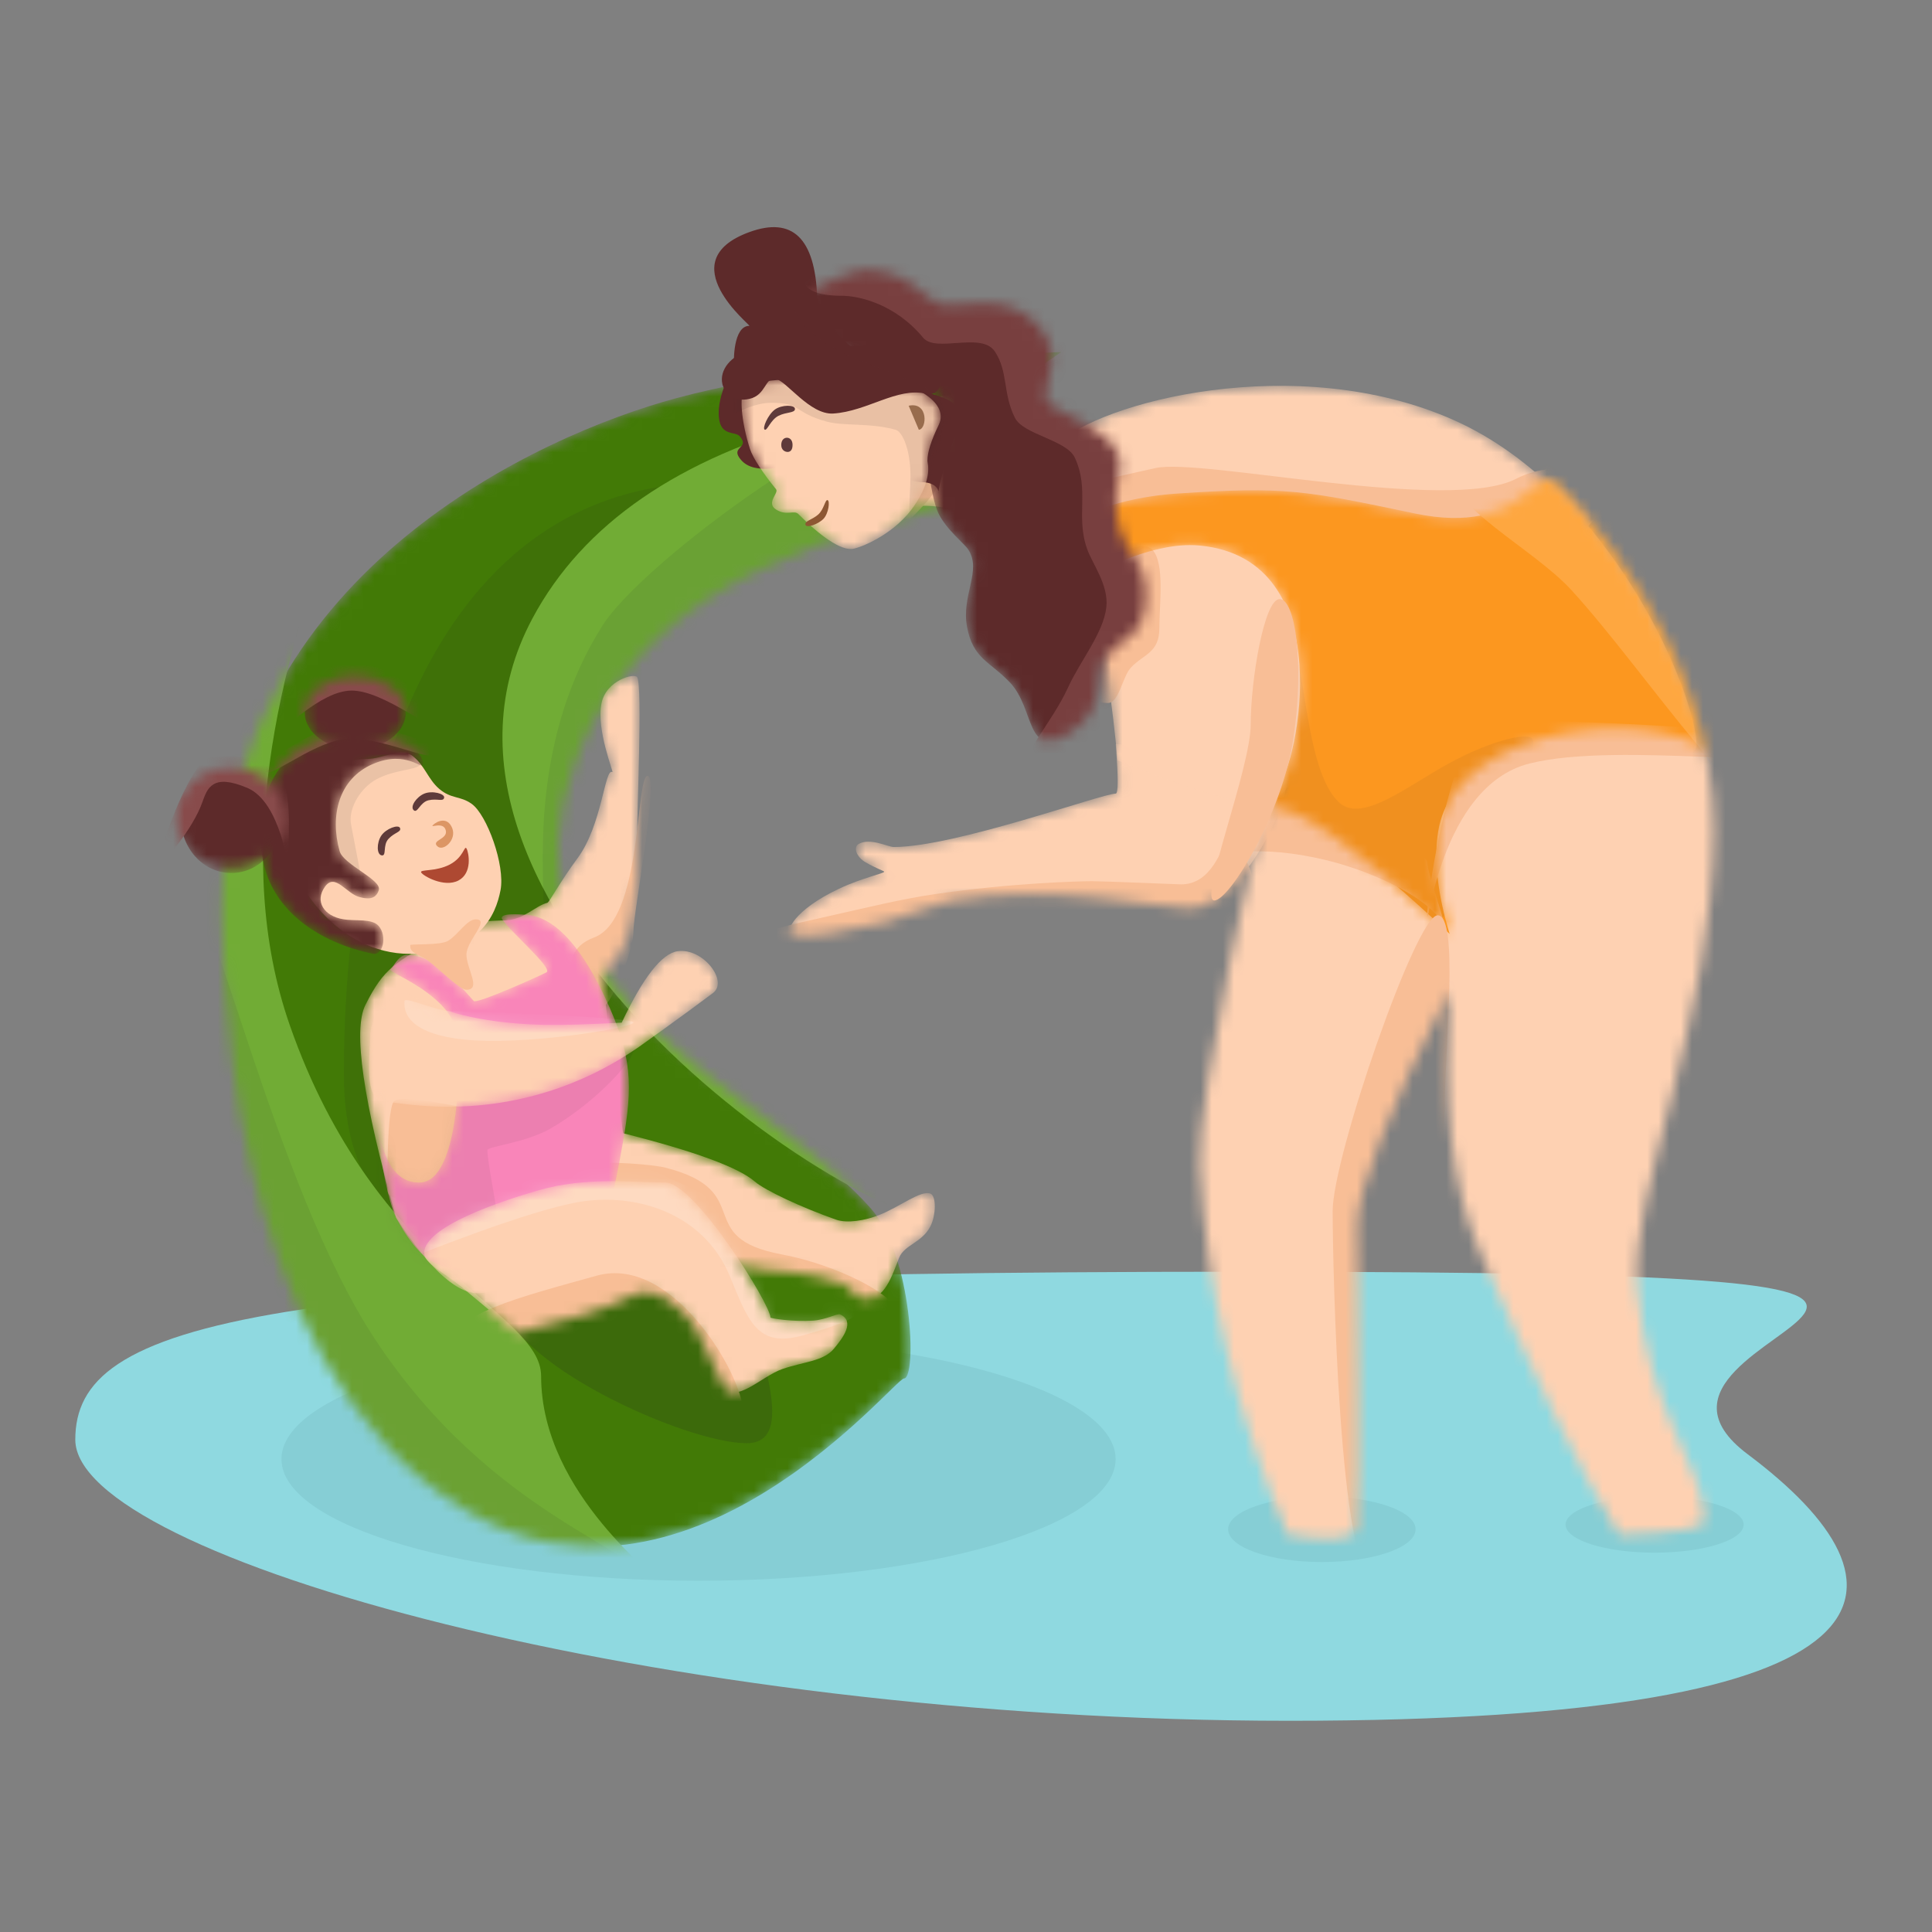 <svg width="173" height="173" viewBox="0 0 173 173" fill="none" xmlns="http://www.w3.org/2000/svg">
<rect x="0" y="0" width="173" height="173" fill="#808080" stroke="none"/>
<path fill-rule="evenodd" clip-rule="evenodd" d="M115.49 154.087C172.066 154.087 172.066 141.893 156.486 130.211C140.905 118.53 200.523 113.875 111.501 113.875C22.48 113.875 6.742 118.396 6.742 128.912C6.742 139.427 58.914 154.087 115.49 154.087Z" fill="#8FD9E0"/>
<path d="M118.365 139.872C123.001 139.872 126.758 138.559 126.758 136.939C126.758 135.319 123.001 134.006 118.365 134.006C113.73 134.006 109.973 135.319 109.973 136.939C109.973 138.559 113.73 139.872 118.365 139.872Z" fill="#86CED5"/>
<path d="M148.161 139.034C152.564 139.034 156.134 137.908 156.134 136.52C156.134 135.131 152.564 134.006 148.161 134.006C143.757 134.006 140.188 135.131 140.188 136.52C140.188 137.908 143.757 139.034 148.161 139.034Z" fill="#86CED5"/>
<path d="M62.551 141.547C83.177 141.547 99.898 136.669 99.898 130.652C99.898 124.635 83.177 119.758 62.551 119.758C41.924 119.758 25.203 124.635 25.203 130.652C25.203 136.669 41.924 141.547 62.551 141.547Z" fill="#86CED5"/>
<mask id="mask0_436_37551" style="mask-type:alpha" maskUnits="userSpaceOnUse" x="19" y="31" width="78" height="108">
<path d="M80.951 123.432C82.104 123.432 81.746 112.473 77.981 108.21C70.785 100.061 56.123 94.257 50.736 80.998C48.392 75.229 50.976 61.885 63.098 53.793C74.89 45.92 96.197 43.228 96.197 42.412C96.197 41.75 90.388 39.626 90.012 36.335C89.905 35.395 91.584 33.793 95.048 31.528C80.328 32.05 68.836 33.424 60.574 35.65C48.18 38.988 21.664 51.104 19.955 78.836C19.659 83.637 19.447 122.132 41.907 135.342C61.343 146.774 80.064 123.432 80.951 123.432Z" fill="white"/>
</mask>
<g mask="url(#mask0_436_37551)">
<path d="M80.951 123.432C82.104 123.432 81.746 112.473 77.981 108.21C70.785 100.061 56.123 94.257 50.736 80.998C48.392 75.229 50.976 61.885 63.098 53.793C74.89 45.92 96.197 43.228 96.197 42.412C96.197 41.75 90.388 39.626 90.012 36.335C89.905 35.395 91.584 33.793 95.048 31.528C80.328 32.05 68.836 33.424 60.574 35.65C48.18 38.988 21.664 51.104 19.955 78.836C19.659 83.637 19.447 122.132 41.907 135.342C61.343 146.774 80.064 123.432 80.951 123.432Z" fill="#427A06"/>
<path opacity="0.101" fill-rule="evenodd" clip-rule="evenodd" d="M52.787 103.661C52.787 97.249 89.142 43.153 64.04 43.195C38.937 43.237 30.793 70.805 30.793 96.163C30.793 117.98 52.787 110.074 52.787 103.661Z" fill="#222426"/>
<path opacity="0.18" fill-rule="evenodd" clip-rule="evenodd" d="M66.859 129.232C72.357 129.232 66.219 117.532 66.219 111.832C66.219 106.132 60.444 105.812 54.947 105.812C49.449 105.812 44.992 110.432 44.992 116.132C44.992 121.832 61.362 129.232 66.859 129.232Z" fill="#222426"/>
<path fill-rule="evenodd" clip-rule="evenodd" d="M58.806 141.717C59.579 141.549 48.454 133.964 48.454 123.217C48.454 117.436 33.602 113.746 25.948 91.801C15.435 61.658 43.206 23.246 38.82 23.246C30.231 23.246 -4.348 89.085 -4.348 100.9C-4.348 112.715 44.309 144.867 58.806 141.717Z" fill="#71AC35"/>
<path opacity="0.077" fill-rule="evenodd" clip-rule="evenodd" d="M32.903 141.606C38.233 141.606 57.983 147.719 57.983 141.933C57.983 138.799 44.201 136.069 33.547 119.865C24.535 106.156 18.638 78.349 16.196 78.349C10.865 78.349 23.251 125.346 23.251 131.131C23.251 136.916 27.572 141.606 32.903 141.606Z" fill="#222426"/>
<path fill-rule="evenodd" clip-rule="evenodd" d="M87.144 110.112C98.642 110.112 149.729 71.226 149.729 63.247C149.729 57.928 141.087 48.517 123.802 35.016C82.083 31.691 56.708 38.477 47.678 55.374C34.133 80.72 75.646 110.112 87.144 110.112Z" fill="#71AC35"/>
<path opacity="0.083" fill-rule="evenodd" clip-rule="evenodd" d="M65.632 57.803C69.572 57.803 115.293 39.805 115.293 36.334C115.293 34.557 103.212 29.25 88.306 33.517C74.094 37.585 57.104 51.074 54 55.937C47.639 65.901 48.657 77.162 48.657 80.633C48.657 84.104 61.692 57.803 65.632 57.803Z" fill="#222426"/>
</g>
<mask id="mask1_436_37551" style="mask-type:alpha" maskUnits="userSpaceOnUse" x="78" y="39" width="17" height="11">
<path d="M93.911 49.211C95.47 49.211 93.911 43.759 93.911 42.203C94.015 40.377 94.015 39.422 93.911 39.338C92.559 38.239 85.703 40.783 84.305 40.783C83.266 40.783 81.452 42.769 78.863 46.739C80.407 45.142 82.967 44.865 86.543 45.91C91.909 47.479 93.111 49.211 93.911 49.211Z" fill="white"/>
</mask>
<g mask="url(#mask1_436_37551)">
<path d="M93.907 49.211C95.466 49.211 93.907 43.759 93.907 42.203C94.011 40.377 94.011 39.422 93.907 39.338C92.555 38.239 85.7 40.783 84.302 40.783C83.262 40.783 81.448 42.769 78.859 46.739C80.403 45.142 82.963 44.865 86.539 45.91C91.905 47.479 93.107 49.211 93.907 49.211Z" fill="#F5C09C"/>
<path fill-rule="evenodd" clip-rule="evenodd" d="M84.436 42.497C84.436 41.46 83.516 42.105 82.997 42.105C82.65 42.105 81.272 44.083 78.863 48.04C79.632 47.853 80.154 47.644 80.429 47.414C83.257 45.05 84.436 43.1 84.436 42.497Z" fill="#E3AE8A"/>
</g>
<path fill-rule="evenodd" clip-rule="evenodd" d="M82.534 43.173C80.409 43.124 78.324 40.813 78.071 40.352C77.034 38.462 68.775 43.904 66.382 41.212C65.27 39.963 67.205 40.192 66.248 39.074C65.828 38.585 64.561 39.092 64.377 37.42C64.142 35.286 65.764 32.794 65.748 32.723C65.671 32.389 65.652 29.179 67.099 29.178C67.321 29.178 59.92 23.401 67.101 20.782C70.961 19.374 72.986 21.327 73.177 26.64C74.137 29.674 76.96 32.31 81.647 34.549C85.166 36.23 86.983 35.013 84.934 40.788C82.885 46.563 85.447 43.242 82.534 43.173Z" fill="#5D2A2A"/>
<mask id="mask2_436_37551" style="mask-type:alpha" maskUnits="userSpaceOnUse" x="66" y="33" width="19" height="17">
<path d="M76.449 49.133C75.332 49.39 73.345 47.906 71.488 46.03C71.105 45.643 70.426 46.227 69.49 45.626C68.554 45.026 69.768 44.146 69.49 43.806C68.322 42.376 67.42 41.008 67.161 40.215C66.408 37.911 66.059 35.01 66.863 34.629C70.15 33.071 78.028 34.893 79.915 34.458C81.231 34.154 85.101 35.895 84.065 38.03C83.374 39.454 83.036 40.526 83.049 41.246C83.305 42.401 82.907 43.752 81.856 45.299C80.279 47.62 77.513 48.887 76.449 49.133Z" fill="white"/>
</mask>
<g mask="url(#mask2_436_37551)">
<path d="M76.449 49.133C75.332 49.39 73.345 47.906 71.488 46.03C71.105 45.643 70.426 46.227 69.49 45.626C68.554 45.026 69.768 44.146 69.49 43.806C68.322 42.376 67.42 41.008 67.161 40.215C66.408 37.911 66.059 35.01 66.863 34.629C70.15 33.071 78.028 34.893 79.915 34.458C81.231 34.154 85.101 35.895 84.065 38.03C83.374 39.454 83.036 40.526 83.049 41.246C83.305 42.401 82.907 43.752 81.856 45.299C80.279 47.62 77.513 48.887 76.449 49.133Z" fill="#FED1B2"/>
<path opacity="0.097" fill-rule="evenodd" clip-rule="evenodd" d="M85.698 40.468C85.202 40.582 82.597 46.778 81.656 46.344C81.184 46.126 81.606 43.827 81.512 42.028C81.41 40.091 80.792 38.648 80.194 38.481C77.911 37.846 75.591 38.17 74.062 37.761C71.018 36.945 71.815 36.035 68.956 36.071C67.118 36.094 64.934 37.574 64.991 37.323C65.073 36.965 66.069 32.877 67.175 32.416C70.464 31.045 76.615 33.125 77.665 32.883C79.697 32.415 85.176 30.629 85.698 32.883C86.219 35.138 87.73 39.999 85.698 40.468Z" fill="#222426"/>
</g>
<path fill-rule="evenodd" clip-rule="evenodd" d="M69.453 33.926C68.48 33.755 68.616 35.369 67.116 35.715C65.616 36.061 64.835 35.034 64.686 34.39C64.394 33.129 65.476 31.802 67.103 31.427C68.729 31.052 83.92 30.512 84.212 31.774C84.327 32.275 84.824 35.706 82.908 35.253C80.348 34.649 77.652 36.839 74.611 37.029C72.513 37.16 70.426 34.097 69.453 33.926Z" fill="#5D2A2A"/>
<path fill-rule="evenodd" clip-rule="evenodd" d="M81.367 36.332C83.157 35.938 83.01 38.441 82.275 38.481L81.367 36.332Z" fill="#986C4D"/>
<path fill-rule="evenodd" clip-rule="evenodd" d="M73.245 46.091C72.694 46.56 72.041 46.65 72.124 46.983C72.207 47.317 73.267 46.944 73.735 46.461C74.203 45.978 74.331 44.843 74.104 44.783C73.876 44.723 73.795 45.622 73.245 46.091Z" fill="#8D5733"/>
<path fill-rule="evenodd" clip-rule="evenodd" d="M69.71 37.233C70.425 36.872 71.184 37.002 71.184 36.617C71.184 36.233 69.986 36.226 69.375 36.681C68.764 37.137 68.245 38.345 68.473 38.472C68.7 38.599 68.995 37.594 69.71 37.233Z" fill="#5E3A3A"/>
<path fill-rule="evenodd" clip-rule="evenodd" d="M70.527 40.468C70.757 40.468 70.969 40.309 70.969 39.843C70.969 39.376 70.7 39.197 70.463 39.197C70.226 39.197 69.957 39.379 69.957 39.843C69.957 40.306 70.297 40.468 70.527 40.468Z" fill="#5E3A3A"/>
<mask id="mask3_436_37551" style="mask-type:alpha" maskUnits="userSpaceOnUse" x="70" y="66" width="46" height="18">
<path d="M106.502 81.321C110.832 81.321 115.304 72.683 115.304 69.4C115.304 68.297 110.17 67.375 99.903 66.633C100.143 69.588 100.143 71.065 99.903 71.065C98.662 71.065 85.52 75.846 80.026 75.846C79.524 75.846 77.88 74.977 76.88 75.578C76.4 75.866 76.661 76.733 77.525 77.226C78.46 77.76 79.178 77.998 79.178 78.054C79.178 78.216 77.223 78.591 75.124 79.584C71.04 81.516 70.371 83.409 70.793 83.579C72.18 84.138 75.281 83.454 79.178 82.589C80.434 82.31 83.82 80.856 85.156 80.632C94.337 79.096 104.128 81.321 106.502 81.321Z" fill="white"/>
</mask>
<g mask="url(#mask3_436_37551)">
<path d="M106.502 81.321C110.832 81.321 115.304 72.683 115.304 69.4C115.304 68.297 110.17 67.375 99.903 66.633C100.143 69.588 100.143 71.065 99.903 71.065C98.662 71.065 85.52 75.846 80.026 75.846C79.524 75.846 77.88 74.977 76.88 75.578C76.4 75.866 76.661 76.733 77.525 77.226C78.46 77.76 79.178 77.998 79.178 78.054C79.178 78.216 77.223 78.591 75.124 79.584C71.04 81.516 70.371 83.409 70.793 83.579C72.18 84.138 75.281 83.454 79.178 82.589C80.434 82.31 83.82 80.856 85.156 80.632C94.337 79.096 104.128 81.321 106.502 81.321Z" fill="#FED1B2"/>
<path fill-rule="evenodd" clip-rule="evenodd" d="M97.79 83.935C99.876 83.935 112.367 82.02 112.367 80.631C112.367 80.064 112.341 76.087 109.732 75.822C109.293 75.777 108.601 79.191 105.751 79.191C105.644 79.191 98.84 78.906 97.79 78.906C96.8 78.906 90.633 79.051 83.721 80.062C80.594 80.52 77.301 81.347 74.547 81.958C70.577 82.838 67.688 83.504 67.688 83.935C67.688 85.323 95.705 83.935 97.79 83.935Z" fill="#F8BE96"/>
</g>
<mask id="mask4_436_37551" style="mask-type:alpha" maskUnits="userSpaceOnUse" x="94" y="34" width="58" height="39">
<path d="M98.457 57.516C98.998 58.992 99.538 62.516 100.077 68.089C106.56 70.734 111.056 72.056 113.564 72.056C114.35 72.056 116.124 69.24 116.456 69.24C134.21 69.24 151.917 69.53 151.917 66.748C151.917 62.256 144.359 43.962 130.228 37.639C116.098 31.317 98.299 36.05 94.601 39.835C94.435 40.005 93.479 45.347 95.066 49.794C96.53 53.897 97.645 55.302 98.457 57.516Z" fill="white"/>
</mask>
<g mask="url(#mask4_436_37551)">
<path d="M98.457 57.516C98.998 58.992 99.538 62.516 100.077 68.089C106.56 70.734 111.056 72.056 113.564 72.056C114.35 72.056 116.124 69.24 116.456 69.24C134.21 69.24 151.917 69.53 151.917 66.748C151.917 62.256 144.359 43.962 130.228 37.639C116.098 31.317 98.299 36.05 94.601 39.835C94.435 40.005 93.479 45.347 95.066 49.794C96.53 53.897 97.645 55.302 98.457 57.516Z" fill="#FED1B2"/>
<path fill-rule="evenodd" clip-rule="evenodd" d="M99.198 62.951C100.217 62.951 100.501 60.592 101.265 59.78C102.412 58.561 103.814 58.47 103.814 56.246C103.814 54.073 104.31 50.468 103.206 49.243C102.429 48.382 100.251 49.542 99.198 49.542C96.649 49.542 94.582 52.544 94.582 56.246C94.582 59.949 96.649 62.951 99.198 62.951Z" fill="#F8BE96"/>
<path fill-rule="evenodd" clip-rule="evenodd" d="M106.336 45.352C107.931 45.352 120.145 53.97 129.269 53.645C138.707 53.31 145.037 44.019 145.037 43.196C145.037 42.451 139.554 40.902 135.778 42.865C129.795 45.974 107.594 40.99 103.49 41.91C101.336 42.393 86.477 45.568 86.477 47.188C86.477 48.808 103.091 45.352 106.336 45.352Z" fill="#F8BE96"/>
</g>
<mask id="mask5_436_37551" style="mask-type:alpha" maskUnits="userSpaceOnUse" x="92" y="42" width="62" height="96">
<path d="M129.797 88.677C129.144 98.586 130.004 106.282 132.377 111.767C137.258 123.047 141.463 131.602 144.989 137.433C150.141 137.281 152.697 136.829 152.657 136.078C152.382 130.873 147.577 126.679 146.608 115.192C145.907 106.886 153.452 90.906 153.452 74.299C153.452 57.691 140.777 44.498 139.293 43.202C137.304 41.465 136.541 48.043 126.675 45.974C116.81 43.905 115.053 43.551 105.498 44.188C98.482 44.657 94.529 47.22 92.928 49.295C92.369 50.02 93.511 53.007 94.603 52.685C97.374 51.867 102.715 48.403 107.429 48.851C120.122 50.059 116.193 68.59 114.424 70.441C112.656 72.292 107.147 98.631 107.429 104.256C107.985 115.333 110.61 126.392 115.306 137.433C119.375 138.065 121.45 137.81 121.53 136.666C121.83 132.392 121.53 114.692 121.53 109.825C121.53 106.581 124.286 99.531 129.797 88.677Z" fill="white"/>
</mask>
<g mask="url(#mask5_436_37551)">
<path d="M129.797 88.677C129.144 98.586 130.004 106.282 132.377 111.767C137.258 123.047 141.463 131.602 144.989 137.433C150.141 137.281 152.697 136.829 152.657 136.078C152.382 130.873 147.577 126.679 146.608 115.192C145.907 106.886 153.452 90.906 153.452 74.299C153.452 57.691 140.777 44.498 139.293 43.202C137.304 41.465 136.541 48.043 126.675 45.974C116.81 43.905 115.053 43.551 105.498 44.188C98.482 44.657 94.529 47.22 92.928 49.295C92.369 50.02 93.511 53.007 94.603 52.685C97.374 51.867 102.715 48.403 107.429 48.851C120.122 50.059 116.193 68.59 114.424 70.441C112.656 72.292 107.147 98.631 107.429 104.256C107.985 115.333 110.61 126.392 115.306 137.433C119.375 138.065 121.45 137.81 121.53 136.666C121.83 132.392 121.53 114.692 121.53 109.825C121.53 106.581 124.286 99.531 129.797 88.677Z" fill="#FC971F"/>
<path opacity="0.053" fill-rule="evenodd" clip-rule="evenodd" d="M124.672 84.766C129.771 84.766 137.282 71.211 137.282 66.352C137.282 65.388 133.664 66.22 129.792 68.328C125.988 70.398 121.948 73.754 119.904 71.851C116.839 68.997 116.948 59.277 115.304 55.737C113.535 51.925 110.076 54.392 108.471 54.392C103.373 54.392 107.594 66.991 107.594 71.851C107.594 76.711 119.574 84.766 124.672 84.766Z" fill="#222426"/>
<path fill-rule="evenodd" clip-rule="evenodd" d="M162.282 75.139C167.613 75.139 152.369 56.712 152.369 52.084C152.369 47.456 145.996 36.336 140.666 36.336C138.012 36.336 129.986 38.522 129.796 41.911C129.605 45.327 137.274 49.106 140.666 52.791C147.421 60.131 156.952 75.139 162.282 75.139Z" fill="#FEA740"/>
<mask id="mask6_436_37551" style="mask-type:alpha" maskUnits="userSpaceOnUse" x="99" y="65" width="73" height="86">
<path d="M146.211 150.4C162.956 150.4 171.94 122.497 171.94 109.151C171.94 103.445 161.877 76.521 155.12 68.774C149.684 62.542 130.358 64.613 128.782 74.418C128.375 76.953 128.716 80.022 129.807 83.626C121.728 76.026 116.337 72.227 113.636 72.227C96.891 72.227 99.841 121.357 99.841 134.703C99.841 148.049 129.465 150.4 146.211 150.4Z" fill="white"/>
</mask>
<g mask="url(#mask6_436_37551)">
<path d="M146.211 150.4C162.956 150.4 171.94 122.497 171.94 109.151C171.94 103.445 161.877 76.521 155.12 68.774C149.684 62.542 130.358 64.613 128.782 74.418C128.375 76.953 128.716 80.022 129.807 83.626C121.728 76.026 116.337 72.227 113.636 72.227C96.891 72.227 99.841 121.357 99.841 134.703C99.841 148.049 129.465 150.4 146.211 150.4Z" fill="#FED1B2"/>
<path fill-rule="evenodd" clip-rule="evenodd" d="M118.001 76.848C122.353 77.768 127.587 80.145 129.147 82.591C129.807 83.626 127.806 78.207 127.806 77.22C127.806 76.248 117.868 70.263 116.006 70.263C112.993 70.263 110.551 72.327 110.551 74.872C110.551 77.418 110.89 75.345 118.001 76.848Z" fill="#F8BE96"/>
<path fill-rule="evenodd" clip-rule="evenodd" d="M136.959 68.367C145.044 66.339 162.288 69.222 162.288 67.139C162.288 65.057 136.735 64.448 133.49 64.448C130.245 64.448 127.801 79.786 127.801 81.868C127.801 83.951 128.874 70.396 136.959 68.367Z" fill="#F8BE96"/>
</g>
<path fill-rule="evenodd" clip-rule="evenodd" d="M123.044 141.317C126.162 141.317 129.378 103.547 129.378 98.708C129.378 93.869 130.663 81.96 128.735 81.96C126.808 81.96 119.332 103.608 119.332 108.447C119.332 113.285 119.926 141.317 123.044 141.317Z" fill="#F8BE96"/>
</g>
<path fill-rule="evenodd" clip-rule="evenodd" d="M108.728 80.633C110.118 80.633 114.852 72.768 115.83 66.049C116.809 59.331 115.974 53.645 114.584 53.645C113.193 53.645 111.996 60.921 111.996 64.855C111.996 68.789 107.337 80.633 108.728 80.633Z" fill="#F8BE96"/>
<mask id="mask7_436_37551" style="mask-type:alpha" maskUnits="userSpaceOnUse" x="71" y="24" width="32" height="43">
<path d="M86.597 56.16C87.138 59.005 88.618 59.208 90.422 61.098C92.726 63.512 91.806 68.045 95.653 65.695C99.501 63.345 97.729 60.251 99.065 58.78C100.595 57.095 102.057 56.908 102.428 54.891C103.288 50.212 100.627 49.991 100.035 46.307C99.443 42.623 101.248 41.976 99.62 39.835C98.23 38.006 93.999 36.594 93.739 35.949C93.174 34.549 95.626 31.781 92.726 28.881C89.826 25.981 85.629 27.796 84.035 27.192C82.441 26.587 81.921 24.583 78.003 24.202C75.975 24.005 72.179 26.332 71.717 26.477C70.389 26.896 71.079 29.29 75.239 31.476C78.503 33.192 83.972 34.38 84.425 36.335C84.783 37.877 84.321 39.514 83.039 41.248C83.335 43.656 83.667 45.231 84.035 45.974C84.781 47.48 86.343 48.643 86.723 49.243C87.921 51.135 86.056 53.314 86.597 56.16Z" fill="white"/>
</mask>
<g mask="url(#mask7_436_37551)">
<path d="M86.597 56.16C87.138 59.005 88.618 59.208 90.422 61.098C92.726 63.512 91.806 68.045 95.653 65.695C99.501 63.345 97.729 60.251 99.065 58.78C100.595 57.095 102.057 56.908 102.428 54.891C103.288 50.212 100.627 49.991 100.035 46.307C99.443 42.623 101.248 41.976 99.62 39.835C98.23 38.006 93.999 36.594 93.739 35.949C93.174 34.549 95.626 31.781 92.726 28.881C89.826 25.981 85.629 27.796 84.035 27.192C82.441 26.587 81.921 24.583 78.003 24.202C75.975 24.005 72.179 26.332 71.717 26.477C70.389 26.896 71.079 29.29 75.239 31.476C78.503 33.192 83.972 34.38 84.425 36.335C84.783 37.877 84.321 39.514 83.039 41.248C83.335 43.656 83.667 45.231 84.035 45.974C84.781 47.48 86.343 48.643 86.723 49.243C87.921 51.135 86.056 53.314 86.597 56.16Z" fill="#5D2A2A"/>
<path fill-rule="evenodd" clip-rule="evenodd" d="M104.806 66.635C106.651 66.635 107.552 47.647 102.998 36.336C100.685 30.589 80.142 19.466 77.582 19.466C74.801 19.466 67.597 26.482 75.319 26.482C77 26.482 80.2 27.265 82.664 30.241C83.814 31.629 87.883 29.671 89.085 31.476C90.287 33.283 89.783 35.228 90.879 37.41C91.642 38.932 95.496 39.377 96.247 40.99C97.598 43.891 96.285 46.259 97.366 49.214C97.856 50.552 99.296 52.422 99.065 54.392C98.794 56.7 96.73 59.174 95.653 61.528C94.135 64.851 91.242 67.746 91.86 69.187C92.893 71.598 104.362 66.635 104.806 66.635Z" fill="#783F3F"/>
</g>
<mask id="mask8_436_37551" style="mask-type:alpha" maskUnits="userSpaceOnUse" x="32" y="60" width="52" height="57">
<path d="M35.477 109.059C38.57 113.826 41.127 116.066 43.148 115.78C46.5 115.305 45.819 115.164 49.014 113.92C53.132 112.316 57.183 109.742 61.478 111.902C63.618 112.979 68.26 113.861 70.932 113.92C72.151 113.946 74.112 114.499 75.538 114.982C76.445 115.289 76.323 116.459 77.845 116.3C79.368 116.14 80.031 113.788 80.513 112.62C80.995 111.451 82.546 111.295 83.306 109.822C83.819 108.826 83.863 107.082 83.306 106.879C82.433 106.561 80.617 108.044 78.735 108.793C77.465 109.299 75.853 109.56 74.871 109.215C71.764 108.123 68.503 106.588 67.603 105.812C66.12 104.531 62.184 103.086 55.796 101.475C54.507 91.949 53.862 87.186 53.862 87.186C57.064 85.174 57.172 78.83 57.064 74.933C57.011 73.048 57.547 61.597 57.064 60.651C56.85 60.234 54.294 60.887 53.862 62.967C53.366 65.352 54.995 69.236 54.834 69.138C54.142 68.72 53.931 73.858 51.714 76.849C50.211 78.877 49.178 80.799 49.014 80.84C47.924 81.117 46.933 82.34 45.282 82.41C43.835 82.471 41.841 82.415 39.602 83.742C35.334 86.271 34.402 86.622 32.717 89.995C31.594 92.243 32.514 98.598 35.477 109.059Z" fill="white"/>
</mask>
<g mask="url(#mask8_436_37551)">
<path d="M35.477 109.059C38.57 113.826 41.127 116.066 43.148 115.78C46.5 115.305 45.819 115.164 49.014 113.92C53.132 112.316 57.183 109.742 61.478 111.902C63.618 112.979 68.26 113.861 70.932 113.92C72.151 113.946 74.112 114.499 75.538 114.982C76.445 115.289 76.323 116.459 77.845 116.3C79.368 116.14 80.031 113.788 80.513 112.62C80.995 111.451 82.546 111.295 83.306 109.822C83.819 108.826 83.863 107.082 83.306 106.879C82.433 106.561 80.617 108.044 78.735 108.793C77.465 109.299 75.853 109.56 74.871 109.215C71.764 108.123 68.503 106.588 67.603 105.812C66.12 104.531 62.184 103.086 55.796 101.475C54.507 91.949 53.862 87.186 53.862 87.186C57.064 85.174 57.172 78.83 57.064 74.933C57.011 73.048 57.547 61.597 57.064 60.651C56.85 60.234 54.294 60.887 53.862 62.967C53.366 65.352 54.995 69.236 54.834 69.138C54.142 68.72 53.931 73.858 51.714 76.849C50.211 78.877 49.178 80.799 49.014 80.84C47.924 81.117 46.933 82.34 45.282 82.41C43.835 82.471 41.841 82.415 39.602 83.742C35.334 86.271 34.402 86.622 32.717 89.995C31.594 92.243 32.514 98.598 35.477 109.059Z" fill="#FED1B2"/>
<path fill-rule="evenodd" clip-rule="evenodd" d="M53.593 90.439C54.683 90.439 56.723 85.124 56.723 83.383C56.723 81.643 59.075 69.475 57.986 69.475C56.896 69.475 57.537 82.322 53.213 83.938C48.888 85.553 52.503 90.439 53.593 90.439Z" fill="#F8BE96"/>
<path fill-rule="evenodd" clip-rule="evenodd" d="M38.445 107.113C39.752 107.113 41.724 102.812 41.724 101.507C41.724 100.201 42.766 99.102 41.459 99.102C40.69 99.102 36.366 97.994 35.334 98.573C34.612 98.978 34.694 105.99 34.694 106.527C34.694 107.833 37.137 107.113 38.445 107.113Z" fill="#F8BE96"/>
<path fill-rule="evenodd" clip-rule="evenodd" d="M60.512 116.299C63.389 116.299 80.044 119.763 80.044 117.156C80.044 116.01 75.095 113.282 69.99 112.324C61.909 110.806 67.786 106.675 59.634 104.569C57.251 103.954 45.293 103.498 45.293 106.105C45.293 108.711 57.636 116.299 60.512 116.299Z" fill="#F8BE96"/>
</g>
<path fill-rule="evenodd" clip-rule="evenodd" d="M36.668 85.412C42.969 85.412 44.391 81.939 44.82 79.707C45.248 77.474 43.602 72.955 42.238 71.982C41.193 71.236 40.42 71.571 39.326 70.636C38.331 69.786 38.025 68.522 36.959 67.703C35.892 66.884 34.297 67.957 32.883 67.957C29.296 67.957 25.789 71.403 25.789 75.232C25.789 79.06 30.367 85.412 36.668 85.412Z" fill="#FED1B2"/>
<path opacity="0.086" fill-rule="evenodd" clip-rule="evenodd" d="M31.409 73.653C31.252 72.284 32.308 70.543 33.7 69.785C35.463 68.824 37.677 68.974 37.677 68.327C37.677 67.17 32.501 67.235 31.574 67.235C30.647 67.235 27.707 74.74 27.707 75.897C27.707 76.612 32.04 79.686 32.478 80.064C32.749 80.299 31.461 74.104 31.409 73.653Z" fill="#222426"/>
<path fill-rule="evenodd" clip-rule="evenodd" d="M39.912 74.335C40.142 75.158 38.618 75.22 39.144 75.764C39.669 76.307 40.919 75.211 40.493 74.153C40.067 73.095 39.136 73.526 38.782 73.867C38.429 74.208 39.682 73.511 39.912 74.335Z" fill="#DC9665"/>
<path fill-rule="evenodd" clip-rule="evenodd" d="M38.384 71.657C39.166 71.483 39.677 71.811 39.769 71.44C39.862 71.069 38.699 70.772 37.996 71.063C37.292 71.354 36.696 72.225 37.041 72.547C37.386 72.868 37.602 71.832 38.384 71.657Z" fill="#5E3A3A"/>
<path fill-rule="evenodd" clip-rule="evenodd" d="M34.796 75.105C35.347 74.522 35.953 74.508 35.822 74.149C35.691 73.79 34.562 74.194 34.141 74.829C33.721 75.464 33.714 76.52 34.18 76.594C34.645 76.667 34.245 75.687 34.796 75.105Z" fill="#5E3A3A"/>
<path fill-rule="evenodd" clip-rule="evenodd" d="M41.051 78.844C42.321 78.177 41.978 76.359 41.78 75.991C41.583 75.624 41.55 76.744 40.28 77.411C39.01 78.079 37.552 77.823 37.715 78.127C37.879 78.431 39.781 79.511 41.051 78.844Z" fill="#AE4932"/>
<mask id="mask9_436_37551" style="mask-type:alpha" maskUnits="userSpaceOnUse" x="23" y="65" width="15" height="21">
<path d="M29.103 79.393C30.015 78.129 31.006 80.029 32.202 80.33C32.79 80.479 33.612 80.643 33.92 79.713C34.228 78.784 30.751 77.429 30.412 76.216C29.519 73.02 30.336 69.733 33.383 68.415C36.429 67.097 37.875 69.061 37.875 68.415C37.875 66.235 31.979 65.123 28.64 66.235C25.302 67.346 22.928 70.513 23.399 76.031C23.871 81.548 28.791 84.469 33.383 85.399C34.313 85.587 34.672 83.808 33.92 82.928C33.31 82.215 31.857 82.504 30.716 82.311C29.03 82.026 28.143 80.724 29.103 79.393Z" fill="white"/>
</mask>
<g mask="url(#mask9_436_37551)">
<path d="M29.103 79.393C30.015 78.129 31.006 80.029 32.202 80.33C32.79 80.479 33.612 80.643 33.92 79.713C34.228 78.784 30.751 77.429 30.412 76.216C29.519 73.02 30.336 69.733 33.383 68.415C36.429 67.097 37.875 69.061 37.875 68.415C37.875 66.235 31.979 65.123 28.64 66.235C25.302 67.346 22.928 70.513 23.399 76.031C23.871 81.548 28.791 84.469 33.383 85.399C34.313 85.587 34.672 83.808 33.92 82.928C33.31 82.215 31.857 82.504 30.716 82.311C29.03 82.026 28.143 80.724 29.103 79.393Z" fill="#5D2A2A"/>
<path fill-rule="evenodd" clip-rule="evenodd" d="M30.826 66.178C33.899 65.773 39.087 68.555 39.087 67.398C39.087 66.241 32.775 64.724 31.153 64.724C29.53 64.724 23.781 67.757 23.781 68.914C23.781 70.071 27.753 66.583 30.826 66.178Z" fill="#884B4B"/>
</g>
<mask id="mask10_436_37551" style="mask-type:alpha" maskUnits="userSpaceOnUse" x="27" y="60" width="10" height="8">
<path d="M31.809 67.097C34.306 67.097 36.33 65.627 36.33 63.814C36.33 62.001 34.306 60.531 31.809 60.531C29.313 60.531 27.289 62.001 27.289 63.814C27.289 65.627 29.313 67.097 31.809 67.097Z" fill="white"/>
</mask>
<g mask="url(#mask10_436_37551)">
<path d="M31.809 67.097C34.306 67.097 36.33 65.627 36.33 63.814C36.33 62.001 34.306 60.531 31.809 60.531C29.313 60.531 27.289 62.001 27.289 63.814C27.289 65.627 29.313 67.097 31.809 67.097Z" fill="#5D2A2A"/>
<path fill-rule="evenodd" clip-rule="evenodd" d="M31.501 61.838C34.429 61.838 39.087 65.823 39.087 64.897C39.087 63.971 36.211 59.419 31.501 59.419C26.79 59.419 25.234 63.971 25.234 64.897C25.234 65.823 28.573 61.838 31.501 61.838Z" fill="#884B4B"/>
</g>
<mask id="mask11_436_37551" style="mask-type:alpha" maskUnits="userSpaceOnUse" x="15" y="68" width="11" height="10">
<path d="M20.712 77.764C23.436 77.764 25.644 75.743 25.644 73.251C25.644 70.758 23.436 68.737 20.712 68.737C17.989 68.737 15.781 70.758 15.781 73.251C15.781 75.743 17.989 77.764 20.712 77.764Z" fill="white"/>
</mask>
<g mask="url(#mask11_436_37551)">
<path d="M16.194 73.25C16.194 75.97 18.218 78.174 20.714 78.174C23.211 78.174 25.234 75.97 25.234 73.25C25.234 70.531 23.211 68.326 20.714 68.326C18.218 68.326 16.194 70.531 16.194 73.25Z" fill="#5D2A2A"/>
<path fill-rule="evenodd" clip-rule="evenodd" d="M22.137 70.547C25.235 71.849 25.784 78.234 25.784 76.846C25.784 76.334 26.218 71.268 25.235 69.748C23.552 67.148 19.935 67.798 18.912 67.798C17.289 67.798 14.387 75.457 14.387 76.846C14.387 77.722 17.276 74.241 18.113 71.849C18.569 70.547 19.04 69.246 22.137 70.547Z" fill="#884B4B"/>
</g>
<mask id="mask12_436_37551" style="mask-type:alpha" maskUnits="userSpaceOnUse" x="33" y="81" width="24" height="33">
<path d="M35.484 109.058C36.213 110.448 37.549 112.513 39.011 113.135C42.491 114.616 48.361 114.111 51.723 111.728C54.43 109.81 54.792 107.8 55.745 102.483C56.698 97.165 56.63 94.542 54.177 89.313C51.723 84.084 49.212 81.898 46.858 81.898C46.717 81.898 44.572 81.696 44.977 82.33C45.654 83.391 49.55 86.711 48.935 87.065C48.507 87.311 42.686 89.928 42.426 89.635C40.2 87.122 38.595 85.549 36.454 85.502C35.684 85.486 35.325 86.492 34.931 86.798C34.652 87.014 39.211 88.598 40.59 91.489C41.398 93.18 41.426 105.59 37.721 105.877C34.016 106.164 33.871 99.991 33.871 100.703C33.871 103.076 34.756 107.667 35.484 109.058Z" fill="white"/>
</mask>
<g mask="url(#mask12_436_37551)">
<path d="M35.484 109.058C36.213 110.448 37.549 112.513 39.011 113.135C42.491 114.616 48.361 114.111 51.723 111.728C54.43 109.81 54.792 107.8 55.745 102.483C56.698 97.165 56.63 94.542 54.177 89.313C51.723 84.084 49.212 81.898 46.858 81.898C46.717 81.898 44.572 81.696 44.977 82.33C45.654 83.391 49.55 86.711 48.935 87.065C48.507 87.311 42.686 89.928 42.426 89.635C40.2 87.122 38.595 85.549 36.454 85.502C35.684 85.486 35.325 86.492 34.931 86.798C34.652 87.014 39.211 88.598 40.59 91.489C41.398 93.18 41.426 105.59 37.721 105.877C34.016 106.164 33.871 99.991 33.871 100.703C33.871 103.076 34.756 107.667 35.484 109.058Z" fill="#F985B9"/>
<path opacity="0.059" fill-rule="evenodd" clip-rule="evenodd" d="M44.118 116.022C46.471 116.022 43.646 105.132 43.646 102.985C43.646 102.654 47.081 102.337 49.319 101.043C53.026 98.897 56.31 95.417 56.307 94.682C56.302 92.99 43.952 96.959 42.565 96.959C40.211 96.959 30.984 96.135 30.984 98.282C30.984 100.011 33.884 120.718 35.594 121.223C36.008 121.345 43.659 116.022 44.118 116.022Z" fill="#222426"/>
</g>
<mask id="mask13_436_37551" style="mask-type:alpha" maskUnits="userSpaceOnUse" x="37" y="105" width="39" height="20">
<path d="M46.248 119.375C50.845 118.319 54.364 117.175 56.804 115.943C58.318 115.178 60.966 116.503 62.522 119.375C63.08 120.404 63.944 122.492 64.737 123.989C65.76 125.919 68.122 123.25 70.083 122.58C72.043 121.91 73.729 121.905 74.684 120.756C75.486 119.79 76.601 118.309 75.217 117.695C74.99 117.594 73.936 118.176 72.822 118.253C71.043 118.378 68.989 118.059 68.989 117.974C68.989 116.81 62.225 105.892 59.575 105.892C56.925 105.892 52.569 105.339 48.277 106.57C44.807 107.565 37.977 109.841 37.977 112.205C37.977 113.125 39.756 113.966 41.217 115.152C41.912 115.717 43.589 117.124 46.248 119.375Z" fill="white"/>
</mask>
<g mask="url(#mask13_436_37551)">
<path d="M46.248 119.375C50.845 118.319 54.364 117.175 56.804 115.943C58.318 115.178 60.966 116.503 62.522 119.375C63.08 120.404 63.944 122.492 64.737 123.989C65.76 125.919 68.122 123.25 70.083 122.58C72.043 121.91 73.729 121.905 74.684 120.756C75.486 119.79 76.601 118.309 75.217 117.695C74.99 117.594 73.936 118.176 72.822 118.253C71.043 118.378 68.989 118.059 68.989 117.974C68.989 116.81 62.225 105.892 59.575 105.892C56.925 105.892 52.569 105.339 48.277 106.57C44.807 107.565 37.977 109.841 37.977 112.205C37.977 113.125 39.756 113.966 41.217 115.152C41.912 115.717 43.589 117.124 46.248 119.375Z" fill="#FED1B2"/>
<path fill-rule="evenodd" clip-rule="evenodd" d="M53.428 125.364C56.272 125.364 66.529 129.433 66.529 126.359C66.529 123.285 60.295 112.309 53.428 114.231C46.56 116.153 40.203 117.683 40.203 120.757C40.203 123.832 50.583 125.364 53.428 125.364Z" fill="#F8BE96"/>
<path opacity="0.194" fill-rule="evenodd" clip-rule="evenodd" d="M51.282 107.736C56.554 106.626 62.964 108.465 65.355 114.284C67.01 118.312 67.822 120.718 71.864 119.584C76.149 118.383 78.057 117.502 77.489 115.958C76.216 112.499 69.444 110.765 69.444 110.578C69.444 109.869 54.93 102.71 52.322 102.71C49.715 102.71 29.328 114.514 29.328 115.223C29.328 115.932 43.707 109.331 51.282 107.736Z" fill="white"/>
</g>
<mask id="mask14_436_37551" style="mask-type:alpha" maskUnits="userSpaceOnUse" x="33" y="85" width="32" height="15">
<path d="M34.37 98.625C35.536 98.625 46.182 101.352 57.19 93.761C57.333 93.662 61.052 91.015 63.839 88.923C65.261 87.856 62.933 84.855 60.685 85.174C59.26 85.377 57.589 87.509 55.672 91.571C52.63 91.738 50.291 91.803 48.655 91.767C39.938 91.571 36.556 88.923 36.513 88.923C34.656 88.923 33.148 91.192 33.148 92.735C33.148 94.277 32.513 98.625 34.37 98.625Z" fill="white"/>
</mask>
<g mask="url(#mask14_436_37551)">
<path d="M34.37 98.625C35.536 98.625 46.182 101.352 57.19 93.761C57.333 93.662 61.052 91.015 63.839 88.923C65.261 87.856 62.933 84.855 60.685 85.174C59.26 85.377 57.589 87.509 55.672 91.571C52.63 91.738 50.291 91.803 48.655 91.767C39.938 91.571 36.556 88.923 36.513 88.923C34.656 88.923 33.148 91.192 33.148 92.735C33.148 94.277 32.513 98.625 34.37 98.625Z" fill="#FED1B2"/>
<path opacity="0.194" fill-rule="evenodd" clip-rule="evenodd" d="M41.366 93.067C46.787 93.696 56.727 92.037 56.727 91.556C56.727 91.074 41.915 90.55 40.478 90.55C39.041 90.55 36.213 89.177 36.213 89.658C36.213 90.14 35.946 92.437 41.366 93.067Z" fill="white"/>
</g>
<path fill-rule="evenodd" clip-rule="evenodd" d="M41.768 88.626C43.134 88.626 41.768 86.731 41.768 85.474C41.768 84.217 43.962 82.322 42.596 82.322C41.829 82.322 41.05 83.657 40.146 84.234C39.441 84.686 36.73 84.489 36.73 84.639C36.73 85.254 37.099 85.316 37.961 85.78C38.862 86.265 41.07 88.626 41.768 88.626Z" fill="#F8BE96"/>
</svg>
